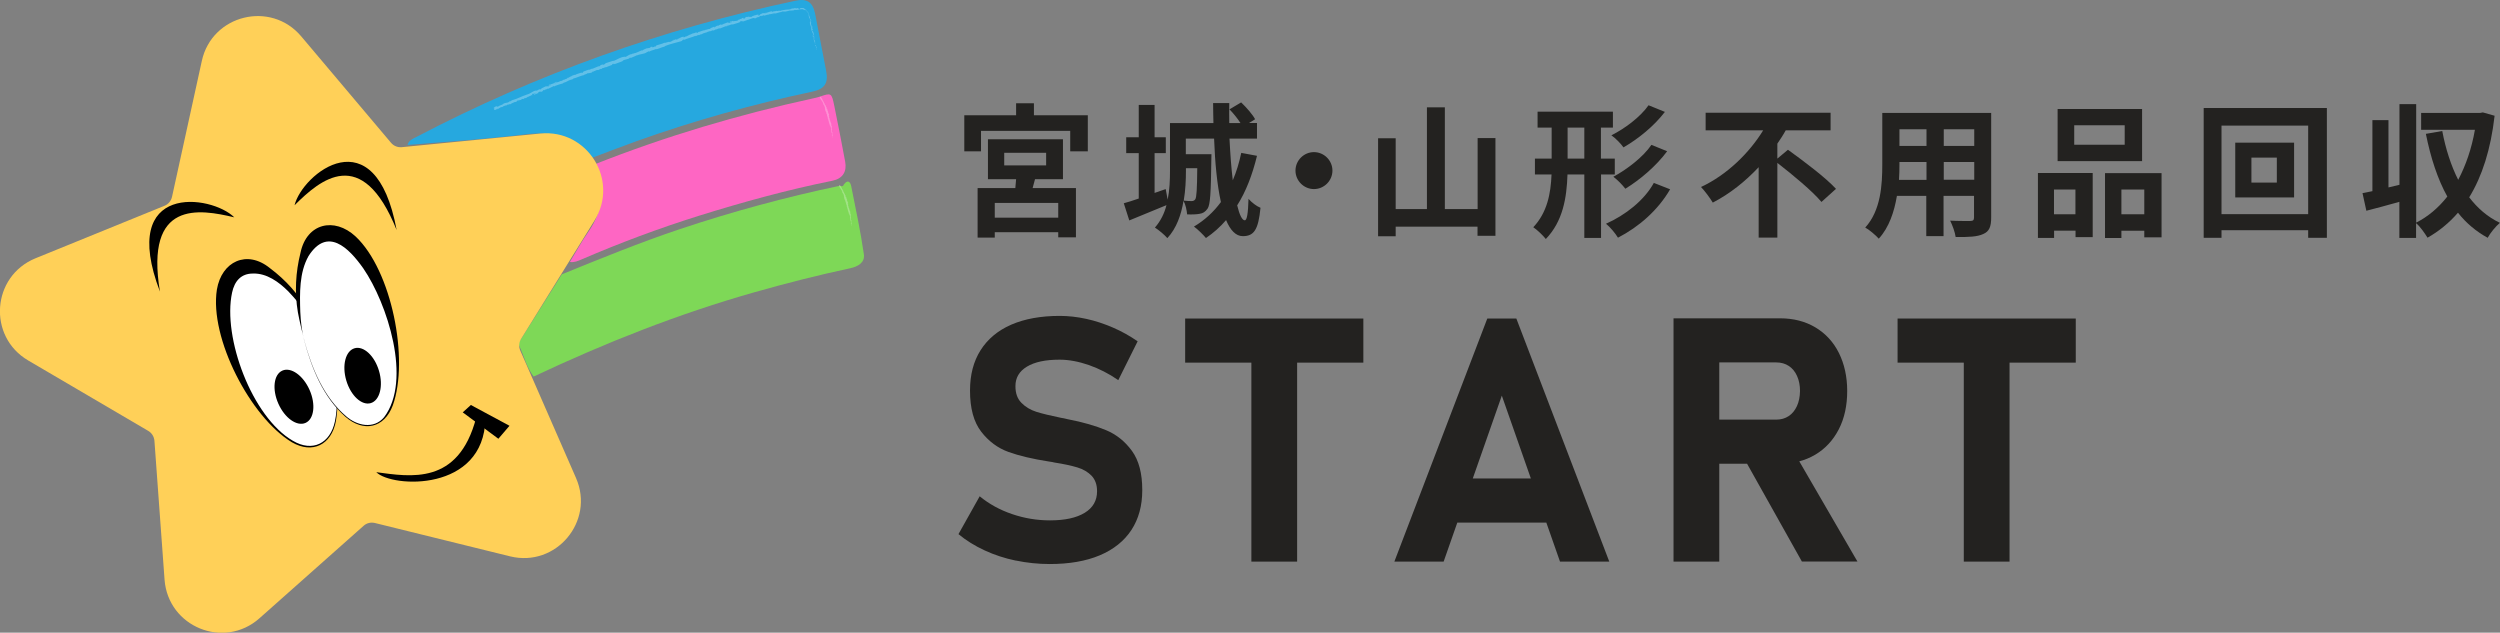 <?xml version="1.0" encoding="UTF-8"?>
<svg id="_レイヤー_2" data-name="レイヤー 2" xmlns="http://www.w3.org/2000/svg" viewBox="0 0 227.29 57.52">
  <rect x="0" y="0" width="227.29" height="57.52" fill="#808080" stroke="none"/>
  <g id="_レイヤー_2-2" data-name=" レイヤー 2">
    <g>
      <g>
        <path d="M98.9,10.48v3.28h-1.6v-1.86h-8.11v1.86h-1.52v-3.28h4.71v-1.09h1.62v1.09h4.9ZM93.88,17.1h3.94v4.48h-1.61v-.47h-5.77v.49h-1.56v-4.5h3.43c.03-.26.05-.55.07-.81h-2.56v-3.63h6.82v3.63h-2.54l-.22.81ZM96.21,18.45h-5.77v1.34h5.77v-1.34ZM91.3,15.04h3.81v-1.15h-3.81v1.15Z" style="fill: #232220; stroke-width: 0px;"/>
        <path d="M114.28,14.17c-.42,1.72-1,3.24-1.8,4.5.21.87.45,1.36.69,1.36.2,0,.3-.62.34-1.95.29.33.73.67,1.09.81-.2,2.02-.6,2.58-1.61,2.58-.64,0-1.14-.55-1.52-1.46-.54.63-1.15,1.17-1.83,1.63-.21-.26-.76-.81-1.09-1.04.97-.58,1.78-1.32,2.45-2.23-.35-1.57-.54-3.62-.62-5.77h-2.57v1.42h2.33s0,.35-.01.52c-.04,2.92-.09,4.09-.35,4.44-.21.29-.41.41-.72.46-.26.05-.68.07-1.13.05-.04-.39-.14-.9-.33-1.23-.21,1.26-.63,2.49-1.47,3.39-.21-.26-.8-.76-1.13-.96.52-.59.87-1.31,1.05-2.04-1.15.47-2.39.98-3.38,1.39l-.5-1.56c.39-.1.85-.26,1.36-.43v-4.13h-1.14v-1.44h1.14v-2.94h1.44v2.94h1.02v1.44h-1.02v3.62l1.01-.35.18.96c.18-.88.21-1.81.21-2.61v-4.35h3.95c-.01-.62-.03-1.22-.03-1.82h1.47c-.01.62-.01,1.22,0,1.82h1.02c-.26-.41-.64-.88-1-1.25l1.06-.63c.48.46,1.04,1.1,1.27,1.53l-.55.34h.72v1.42h-2.5c.07,1.38.16,2.67.3,3.79.33-.76.58-1.6.77-2.49l1.4.26ZM107.82,15.29v.26c0,.81-.04,1.76-.2,2.69.33.04.58.04.72.04s.24-.04.33-.16c.12-.2.16-.89.18-2.83h-1.04Z" style="fill: #232220; stroke-width: 0px;"/>
        <path d="M121.14,15.51c0,.92-.76,1.68-1.68,1.68s-1.68-.76-1.68-1.68.76-1.68,1.68-1.68,1.68.76,1.68,1.68Z" style="fill: #232220; stroke-width: 0px;"/>
        <path d="M135.96,12.54v8.9h-1.63v-.83h-7.44v.87h-1.6v-8.91h1.6v6.44h2.84v-9.25h1.63v9.25h2.98v-6.46h1.63Z" style="fill: #232220; stroke-width: 0px;"/>
        <path d="M145.56,15.86v5.77h-1.52v-5.77h-1.53c-.07,2.14-.42,4.26-1.97,5.87-.24-.31-.79-.84-1.14-1.07,1.26-1.34,1.59-3.04,1.66-4.8h-1.51v-1.44h1.52v-2.82h-1.28v-1.45h6.85v1.45h-1.09v2.82h1.26v1.44h-1.26ZM144.04,14.42v-2.82h-1.52v2.82h1.52ZM151.84,17.21c-1.1,1.9-2.83,3.41-4.74,4.4-.25-.41-.69-.94-1.09-1.27,1.74-.77,3.46-2.1,4.35-3.71l1.48.58ZM151.36,10.18c-1,1.3-2.41,2.44-3.76,3.22-.24-.34-.69-.81-1.1-1.1,1.21-.6,2.63-1.66,3.38-2.73l1.48.6ZM151.57,13.75c-1,1.35-2.45,2.58-3.8,3.41-.25-.33-.69-.79-1.09-1.09,1.22-.66,2.7-1.78,3.46-2.9l1.43.58Z" style="fill: #232220; stroke-width: 0px;"/>
        <path d="M162.56,13.62c1.4,1.01,3.42,2.52,4.36,3.55l-1.32,1.19c-.81-.97-2.6-2.46-4.01-3.55v6.79h-1.7v-6.4c-1.19,1.27-2.6,2.41-4.17,3.22-.25-.42-.73-1.06-1.07-1.42,2.39-1.11,4.43-3.15,5.65-5.15h-5.23v-1.6h11.36v1.6h-4.08c-.22.41-.49.81-.76,1.21v1.36l.97-.81Z" style="fill: #232220; stroke-width: 0px;"/>
        <path d="M181.03,19.78c0,.84-.18,1.26-.71,1.49-.54.26-1.34.29-2.52.28-.05-.42-.3-1.09-.5-1.49.73.04,1.6.03,1.83.03.25,0,.34-.08.34-.31v-1.97h-2.77v3.66h-1.57v-3.66h-2.67c-.24,1.43-.71,2.87-1.65,3.89-.25-.29-.88-.83-1.23-1.01,1.43-1.57,1.55-3.91,1.55-5.74v-4.68h9.9v9.52ZM175.15,16.34v-1.61h-2.46v.24c0,.42-.01.89-.04,1.38h2.5ZM172.69,11.75v1.52h2.46v-1.52h-2.46ZM179.49,11.75h-2.77v1.52h2.77v-1.52ZM179.49,16.34v-1.61h-2.77v1.61h2.77Z" style="fill: #232220; stroke-width: 0px;"/>
        <path d="M185.28,15.73h4.98v5.83h-1.56v-.59h-1.95v.66h-1.47v-5.9ZM186.74,17.23v2.25h1.95v-2.25h-1.95ZM194.75,14.65h-7.68v-4.74h7.68v4.74ZM193.17,11.39h-4.59v1.77h4.59v-1.77ZM196.52,15.73v5.85h-1.57v-.6h-2.08v.66h-1.49v-5.9h5.15ZM194.95,19.48v-2.25h-2.08v2.25h2.08Z" style="fill: #232220; stroke-width: 0px;"/>
        <path d="M211.55,9.82v11.8h-1.7v-.69h-7.88v.69h-1.62v-11.8h11.21ZM209.85,19.47v-8.05h-7.88v8.05h7.88ZM208.57,12.97v4.98h-5.35v-4.98h5.35ZM207,14.33h-2.31v2.27h2.31v-2.27Z" style="fill: #232220; stroke-width: 0px;"/>
        <path d="M226.8,10.52c-.35,3.07-1.14,5.52-2.31,7.42.75.98,1.66,1.78,2.79,2.32-.37.3-.88.93-1.11,1.36-1.07-.59-1.97-1.35-2.7-2.28-.8.92-1.72,1.68-2.77,2.27-.24-.39-.67-1.02-1.04-1.32v1.34h-1.52v-3.28c-1.05.3-2.11.58-3,.81l-.35-1.6c.28-.05.58-.12.9-.18v-6.46h1.46v6.12l1-.24v-7.33h1.52v10.77c1.07-.54,2.03-1.35,2.83-2.37-.89-1.6-1.51-3.53-1.95-5.7l1.49-.26c.31,1.63.79,3.13,1.45,4.44.69-1.31,1.22-2.83,1.52-4.55h-4.89v-1.53h5.35l.26-.05,1.06.3Z" style="fill: #232220; stroke-width: 0px;"/>
      </g>
      <g>
        <path d="M92.36,50.97c-1.01-.21-1.96-.52-2.84-.93-.89-.41-1.68-.9-2.38-1.48l1.93-3.44c.85.7,1.83,1.24,2.95,1.62,1.11.38,2.26.57,3.44.57,1.36,0,2.41-.23,3.16-.69s1.12-1.11,1.12-1.95v-.02c0-.59-.17-1.05-.5-1.4-.33-.34-.77-.6-1.31-.76-.54-.16-1.23-.31-2.07-.44-.03-.01-.06-.02-.08-.02s-.05,0-.08-.02l-.33-.05c-1.48-.23-2.71-.52-3.68-.87-.97-.35-1.8-.96-2.48-1.84-.68-.88-1.02-2.12-1.02-3.73v-.02c0-1.43.32-2.65.96-3.66.64-1.01,1.57-1.79,2.78-2.32,1.22-.53,2.69-.8,4.41-.8.79,0,1.6.09,2.42.27.83.18,1.63.45,2.42.79.79.34,1.54.76,2.25,1.25l-1.76,3.53c-.85-.59-1.74-1.04-2.67-1.37-.93-.32-1.82-.49-2.67-.49-1.28,0-2.26.21-2.96.63-.7.42-1.05,1.01-1.05,1.77v.02c0,.64.18,1.14.55,1.51.36.37.82.64,1.35.81.54.17,1.29.35,2.26.55.04.01.08.02.12.02s.08.01.12.02c.06.01.12.02.17.04.06.02.11.03.17.04,1.4.27,2.57.61,3.5,1,.94.39,1.72,1.02,2.35,1.88.63.87.94,2.05.94,3.55v.03c0,1.41-.33,2.61-.99,3.62-.66,1-1.62,1.77-2.88,2.3-1.26.53-2.78.79-4.55.79-1.05,0-2.08-.11-3.09-.32Z" style="fill: #232220; stroke-width: 0px;"/>
        <path d="M107.75,28.96h16.2v4.01h-16.2v-4.01ZM113.77,30.77h4.16v20.29h-4.16v-20.29Z" style="fill: #232220; stroke-width: 0px;"/>
        <path d="M135.21,28.96h2.65l8.45,22.1h-4.48l-5.29-15.09-5.29,15.09h-4.48l8.45-22.1ZM130.82,43.5h11.63v4.01h-11.63v-4.01Z" style="fill: #232220; stroke-width: 0px;"/>
        <path d="M152.15,28.94h4.16v22.12h-4.16v-22.12ZM153.81,38.15h7.69c.43,0,.8-.11,1.12-.32.32-.21.57-.52.75-.91s.27-.85.28-1.37c0-.52-.09-.97-.27-1.37-.18-.4-.43-.7-.75-.91-.32-.21-.7-.32-1.14-.32h-7.69v-4.01h8.03c1.22,0,2.28.27,3.21.82.92.55,1.64,1.32,2.14,2.32s.76,2.16.76,3.47-.25,2.48-.76,3.47-1.22,1.77-2.15,2.32c-.93.55-1.99.82-3.2.82h-8.03v-4.01ZM158.46,41.48l4.45-.7,5.96,10.27h-5.05l-5.37-9.58Z" style="fill: #232220; stroke-width: 0px;"/>
        <path d="M172.52,28.96h16.2v4.01h-16.2v-4.01ZM178.54,30.77h4.16v20.29h-4.16v-20.29Z" style="fill: #232220; stroke-width: 0px;"/>
      </g>
      <g id="_レイヤー_1-2" data-name=" レイヤー 1-2">
        <path d="M53.69,14.39c-1.54-1.83-3.44-2.49-5.86-2.18-3.58.45-7.19.66-10.78.97.11-.42.47-.56.81-.73C48.76,6.74,60.25,2.63,72.3.07c1.07-.23,1.59.11,1.81,1.19.34,1.72.67,3.45,1,5.18.22,1.12-.13,1.65-1.25,1.89-5.44,1.15-10.79,2.64-16.03,4.52-1.39.5-2.76,1.03-4.14,1.55Z" style="fill: #26a8df; stroke-width: 0px;"/>
        <path d="M48.52,34.24c-.64-.84-.88-1.86-1.31-2.8-.14-.31.1-.53.25-.76,1.2-1.91,2.41-3.83,3.62-5.74,3.55-1.44,7.09-2.89,10.73-4.11,4.77-1.59,9.62-2.91,14.54-3.94.14.04.28.1.36-.1.33-.47.59-.31.68.14.41,2.06.85,4.11,1.15,6.19.11.75-.54,1.12-1.25,1.27-2.91.62-5.8,1.36-8.66,2.17-6.93,1.96-13.59,4.6-20.1,7.67h0Z" style="fill: #7ed857; stroke-width: 0px;"/>
        <path d="M51.81,23.82c.56-.91,1.06-1.85,1.67-2.72,1.37-1.96,1.51-4,.56-6.15,6.46-2.56,13.11-4.53,19.9-6.01.18-.04.37-.08.55-.14,1.09-.37,1.11-.38,1.36.82.35,1.69.67,3.38.99,5.08.17.91-.23,1.54-1.15,1.73-4.13.83-8.18,1.95-12.19,3.2-3.6,1.13-7.13,2.45-10.59,3.94-.35.15-.69.31-1.08.25h0Z" style="fill: #fe66c3; stroke-width: 0px;"/>
        <path d="M27.39,3.31l8.16,9.67c.24.29.62.44.99.4l12.59-1.24c4.28-.42,7.19,4.25,4.92,7.91l-6.67,10.75c-.2.32-.23.72-.08,1.07l5.07,11.59c1.72,3.94-1.82,8.15-6,7.12l-12.28-3.03c-.37-.09-.76,0-1.04.26l-9.46,8.4c-3.22,2.86-8.31.79-8.63-3.51l-.92-12.62c-.03-.38-.24-.72-.57-.91l-10.91-6.4c-3.71-2.18-3.32-7.66.67-9.29l11.72-4.77c.35-.14.61-.45.69-.82l2.71-12.36C19.27,1.34,24.62.02,27.39,3.31Z" style="fill: #ffd058; stroke-width: 0px;"/>
        <path d="M29.2,30.71c2,4.42,1.93,8.78-.17,9.72s-5.19-1.89-7.19-6.32-2.15-8.76-.05-9.7,5.41,1.87,7.41,6.3h0Z" style="fill: #fff; stroke-width: 0px;"/>
        <path d="M29.2,30.71c1.04,2.36,1.81,5.03,1.33,7.62-.41,2.09-2.1,2.97-3.99,1.88-3.75-2.25-7.52-9.48-6.82-13.89.43-2.55,2.72-3.64,4.81-1.95,1.46,1.09,2.65,2.42,3.53,3.99.42.77.78,1.56,1.15,2.36h0ZM29.2,30.71c-.73-1.57-1.81-2.97-2.99-4.22-.86-.86-1.97-1.66-3.2-1.62-1.1-.01-1.69.7-1.91,1.73-.88,4.08,1.81,11.32,5.52,13.47,1.8,1.07,3.41.24,3.83-1.76.53-2.57-.23-5.24-1.25-7.6h0Z" style="stroke-width: 0px;"/>
        <path d="M27.67,30.98c1.22,4.8,4.01,8.24,6.24,7.67,2.23-.57,2.86-4.79,1.64-9.59s-3.83-8.36-6.06-7.8-3.04,4.91-1.82,9.72Z" style="fill: #fff; stroke-width: 0px;"/>
        <path d="M27.67,30.98c.69,2.52,1.76,5.12,3.78,6.85.98.87,2.53,1.23,3.47.1,2.56-3.37.28-10.37-1.89-13.53-1.34-1.9-3.27-3.8-4.98-1.12-.85,1.51-.8,3.37-.75,5.07.04.88.14,1.76.36,2.62h0ZM27.67,30.98c-.21-.86-.43-1.72-.59-2.6-.3-1.8-.21-3.6.24-5.4.56-2.68,3.07-3.28,5.01-1.48,3.29,3.09,4.88,11.19,3.38,15.36-.78,2.08-2.67,2.47-4.32,1.02-2-1.78-3.06-4.38-3.73-6.92h0Z" style="stroke-width: 0px;"/>
        <ellipse cx="26.72" cy="36.07" rx="1.55" ry="2.6" transform="translate(-12.33 13.94) rotate(-23.93)" style="stroke-width: 0px;"/>
        <ellipse cx="32.97" cy="34.16" rx="1.55" ry="2.6" transform="translate(-8.34 10.76) rotate(-16.49)" style="stroke-width: 0px;"/>
        <g style="opacity: .28;">
          <path d="M74.21,4.5s.04,0,.02-.05l-.05-.02.03.07Z" style="fill: #fff; stroke-width: 0px;"/>
          <path d="M74.2,4.17c-.04-.05-.09-.11-.11-.06.05.05.04.06.1.11.02.05.01.09,0,.08.02.01.01.08.04.09.02-.07,0-.15-.05-.22,0-.02.02,0,.03,0h0Z" style="fill: #fff; stroke-width: 0px;"/>
          <path d="M69,1.38s.03-.01.03-.02c-.02,0-.04.01-.03.02Z" style="fill: #fff; stroke-width: 0px;"/>
          <path d="M68.5,1.46s.02,0,.03,0c-.01,0-.02,0-.03,0Z" style="fill: #fff; stroke-width: 0px;"/>
          <path d="M73.94,3.55s.01.03.02.04v-.04h-.02Z" style="fill: #fff; stroke-width: 0px;"/>
          <path d="M73.25.82l.02.02h.03s-.03-.01-.05-.02h0Z" style="fill: #fff; stroke-width: 0px;"/>
          <path d="M73.74,1.74s-.04-.02-.06-.03c.02.01.03.03.04.04,0,0,.02,0,.02-.02h0Z" style="fill: #fff; stroke-width: 0px;"/>
          <path d="M74.03,3.3v.03s0-.02,0-.03Z" style="fill: #fff; stroke-width: 0px;"/>
          <path d="M72.49.74s0-.01-.01-.01c0,0,0,0,.01.01Z" style="fill: #fff; stroke-width: 0px;"/>
          <path d="M46.04,9.62h0s0,0,0,0Z" style="fill: #fff; stroke-width: 0px;"/>
          <path d="M44.9,9.89h.02s0-.02,0-.03v.03Z" style="fill: #fff; stroke-width: 0px;"/>
          <path d="M67.59,1.64h0s.01,0,0,0Z" style="fill: #fff; stroke-width: 0px;"/>
          <path d="M59.5,4.2c.1,0-.13.09.01.08-.02,0,.11-.1-.01-.08Z" style="fill: #fff; stroke-width: 0px;"/>
          <path d="M73.94,3.52v-.04s0,.03,0,.04Z" style="fill: #fff; stroke-width: 0px;"/>
          <path d="M65.54,2.24s.02,0,.03,0c0,0,0,0-.03,0Z" style="fill: #fff; stroke-width: 0px;"/>
          <path d="M67.08,1.85h-.04s.03,0,.04,0Z" style="fill: #fff; stroke-width: 0px;"/>
          <path d="M64.77,2.52s-.03,0-.06.01h.01s.02-.01.05-.02h0Z" style="fill: #fff; stroke-width: 0px;"/>
          <path d="M63.95,2.78h.02s.02,0,.03,0h-.04s0,0,0,0Z" style="fill: #fff; stroke-width: 0px;"/>
          <path d="M48.45,8.64s-.04,0-.05-.02c.02.02-.09.07.05.02Z" style="fill: #fff; stroke-width: 0px;"/>
          <path d="M73.96,3.55s-.02,0-.02-.02v.03s.02,0,.02,0h0Z" style="fill: #fff; stroke-width: 0px;"/>
          <path d="M64.82,2.8l-.13.04s.09-.02.13-.04Z" style="fill: #fff; stroke-width: 0px;"/>
          <path d="M54.18,6.43l-.03.02s.02,0,.03-.02Z" style="fill: #fff; stroke-width: 0px;"/>
          <path d="M64.3,2.96s-.05,0-.08,0c0,0-.01,0-.01.01h.09s0-.01,0-.01Z" style="fill: #fff; stroke-width: 0px;"/>
          <path d="M47.6,9.03c.12-.05.04-.07.06-.1.14-.07.08,0,.14,0,.09-.05.14-.11.21-.14,0,0,.02,0,.01.02.08-.07.28-.11.37-.2.01,0,.02,0,.02,0-.03-.02-.04-.04-.04-.05.05-.02.09-.07.12-.05-.03.01-.03.03-.04.04l.05-.04c.07.02-.07.05-.06.08.11-.06.22-.14.31-.16.03.03-.19.09-.07.08l-.14.04c.12.02-.08.03.04.06.18-.06.18-.1.36-.15.03-.04-.03-.03,0-.07.23-.14.23.03.39-.1.04-.05.04-.1.17-.13l-.03.06c.17-.06.07-.1.26-.14-.03.03-.13.07-.1.06.13,0,.07-.06.16-.09l.03.03c.17-.08.36-.18.56-.27,0,.02-.04.04.02.04.24-.12.53-.2.78-.27l.08-.07s.05,0,.03.02c.1-.02,0-.02.04-.06.05-.02.08,0,.05.02.15-.09.45-.24.63-.27l-.03.02c.14-.04.13-.13.27-.14l-.02.02c.3-.1.61-.25.86-.29.02-.07.3-.09.29-.16.18-.03.14,0,.38-.06.07-.02.08-.08.15-.12l.02.04.09-.08.07.02.07-.04s-.07,0-.07,0c.11-.06.29-.08.3-.06l.26-.13s-.05.04-.08.06c.13-.09.04.03.16-.06-.02,0,0-.03,0-.03.07,0,.22-.06.33-.11v.03c.19-.07.41-.17.64-.25-.09.02-.08-.03-.02-.06l.04.03s-.08.01,0-.05c.09-.03.07.02.03.05l.1-.05s-.01.03-.01.04c.03-.04.19-.03.24-.09h.01c.23-.07.32-.12.51-.19,0-.04.07-.05.11-.1.14-.04.3-.07.46-.13.11-.06.02-.04.07-.08.02.03.18-.04.11.02.19-.08.25-.1.49-.21-.03,0-.06,0-.05-.01.04-.02.11-.02.11,0h-.01c.26-.14.68-.13.88-.28h-.01s.22-.11.22-.11c.11-.03-.06.05.03.04.23-.14.4-.13.59-.23.19.04.56-.2.8-.22l-.02-.02s.07-.01.11-.02c-.01-.02-.07,0-.04-.02.46-.19.98-.3,1.47-.44.18-.05.06-.14.3-.17l-.05.06c.34-.17.73-.23,1.07-.39-.02.02-.02.03-.05.04.08,0,.28-.09.27-.11.06-.02.02.02.06.02.08,0,.17-.1.22-.08,0,0-.02.02-.03.02.04-.03.23-.07.17-.09.14-.03.25-.09.36-.11.06-.06.23-.05.24-.11,0,.06.24-.03.32-.08-.02.03.08,0,.05.03.1-.03.18-.07.15-.09.19.01.34-.16.46-.1.28-.12.53-.21.78-.3,0,.06-.28.09-.25.14.24-.09.36-.18.61-.23.07-.01-.03.03-.05.05.24-.09.47-.13.68-.22,0,0-.02.02-.04.03.04-.01.1-.02.09-.04l-.04.02c-.08-.02.15-.12.15-.14-.05.09.22-.04.13.08.03-.01.06-.03.05-.05.04,0,.06,0,.02.03.15-.06.09-.07.23-.1,0,.01-.03.03-.04.04.06-.04.13-.09.25-.11,0,.01.01.02-.03.02.2-.06.33-.15.56-.18-.05.07.08,0,.1.04l.12-.04h-.05c.1-.04.19-.09.28-.1l-.07.04.19-.05h-.12c.1-.04-.03-.05.12-.07-.03.01.11-.02.17-.01h0s.1-.05.18-.06c.02.01,0,.06.01.06.04-.05.24-.07.3-.12-.02.02-.02.04,0,.04l.04-.04c.05,0,.06,0,.06.02.15-.03-.06-.05.12-.06-.01,0,0,0-.03.02.18-.02.34-.09.5-.11.06.04-.14.04-.08.07.23-.06.47-.15.7-.18h-.04c.02-.07.17,0,.28-.05-.03.01-.03.04-.03.04.16-.02.31-.07.55-.12l-.03.02c.09,0,.24-.02.34-.03.03-.02.08-.03.05-.05.16.03.3.01.44-.02.07-.01.14-.03.21-.03.04,0,.07,0,.1,0,.03,0,.06.01.08.03-.03,0-.06,0-.04,0,.06,0,.12.03.18.06,0-.03-.01-.03-.04-.07.03,0,.09.02.14.06-.09-.05-.03.04-.01.08,0-.01.02,0,.02-.02.04.12.06-.03.13.13h-.02s.09.09.11.15c-.02.04-.04-.05-.07-.04.05.08.14.14.13.23-.02-.04-.04-.09-.06-.12,0,.1,0,.1.02.17h0s.02.15.02.15v-.04c.11.1.07.23.16.38-.09-.14-.04-.02-.08-.02,0,.04,0,.11-.02.09.05.07,0,.13.07.22-.01,0,.02.08-.02.07.03.09.02-.03.03-.02.07.14.03.36.13.56.07.18.11.2.17.37,0,.06-.06-.04-.06-.04,0,.1.02.16.06.25-.02-.02-.02,0-.03.04.02.07.06.04.06.13-.02-.01-.04-.03-.07-.06.03.08.07.15.11.24-.02.03-.05-.04-.07-.07.03.09.08.24.12.26v-.06s-.03.03-.04,0c-.05-.08-.02-.12,0-.13l.02.06c.05-.08-.07-.24-.1-.36l.06.04-.07-.11s.03-.06.05,0c0-.09-.04-.07-.03-.15,0-.01,0,0,.01,0l-.04-.08s.03-.02.04.03c0-.16-.1-.24-.07-.3h0c-.07-.19-.04,0-.12-.15l.07-.13h-.04s-.01-.08,0-.07c-.04-.08-.01.02-.05-.03.01-.11-.08-.29-.03-.33-.04-.03,0,.11-.05,0,.06-.05-.04-.13-.03-.23.04.02.04.12.05.02-.07-.05-.03-.19-.06-.27-.05,0-.05-.17-.11-.31.03,0-.07-.27-.14-.39h0c-.05,0-.13-.11-.22-.17.02-.02.04-.02.09.02-.02-.03-.05-.05-.08-.07-.03,0-.06-.02-.12-.04l.04-.02c-.06-.04-.14-.05-.22-.05-.07,0-.14.02-.22.01,0,.03.13.08-.04.11,0-.02-.02-.05.03-.06-.02,0-.05.02-.08.01l.07-.03c-.07,0-.04.03-.09.03,0-.03-.04-.02-.04-.04.02,0,.05,0,.07,0-.07,0-.14-.01-.17-.03,0,.01,0,.03-.05.04-.12.01-.05-.03-.12-.04-.03.02-.11.01-.11.05-.04,0-.04-.01-.06-.02-.06.03-.3.04-.22.07h.02s0,0-.01,0h0c-.2.06-.43.03-.63.08h0c-.12.02-.27.04-.35.08-.04,0-.09,0-.08-.03-.09.03-.1.04-.24.05.09-.04-.04-.01.09-.03-.12.01-.15,0-.28.06.04-.04-.1-.02-.15,0h.09c-.06.02-.12.03-.18.04l.02-.05c-.26,0-.43.17-.63.13-.06.04.14-.01.09.04-.11.02-.24-.01-.28,0-.16.01-.13.09-.3.11.03.01.05.05-.06.09-.11.02-.15-.03-.08-.06.03,0,.04,0,.04,0,.04-.01.08-.03.03-.04v.02c-.07,0-.22.04-.19,0-.08.04-.03.03.04.03-.15.01-.22.06-.38.08.03,0,.05.01.03.02-.22.04-.09.05-.23.1-.09,0,.02-.06-.13,0-.09,0-.03-.03,0-.06-.13.06-.25.05-.33.06l.07-.03s-.08.03-.11.04l.05.02s-.08.02-.08,0c-.04.03.05.04-.03.09-.06,0-.16.06-.19.03.18-.03-.03-.03.12-.08-.03.01-.06.02-.1.03,0,0,0-.01.02-.02-.17.01-.07.06-.24.11.02-.03-.05-.03-.08-.02.07-.02.04.03-.02.06-.12.01-.12.05-.17.06h.07s-.07.03-.15.06c-.01-.02.07-.03.04-.03-.08.06-.2.01-.32.07-.06,0-.02-.04-.07-.04-.13.07-.15.01-.29.08.05.02.05,0-.04.07l.22-.09-.14.08c.07-.02.14-.06.18-.07-.06.04-.06.04-.02.05-.11-.02-.18.08-.3.08l-.02-.07c-.17.02-.28.12-.5.16h.07s-.13.04-.2.07c0-.03-.05-.02-.08-.03,0,.02-.16.05-.16.1h-.1c-.18.04-.18.12-.34.17.04-.04-.04-.04.07-.09-.06.02-.11.03-.1.04-.04,0-.14.08-.2.07-.02.02-.02.05-.08.06,0,0,0-.01,0-.01,0,.01-.09.05-.03.06-.19-.02-.47.15-.64.14-.12.05-.26.1-.37.13,0-.01,0-.01.02-.02-.16.03-.07.1-.25.13-.1-.01.08-.05.03-.05-.05-.07-.2.08-.33.07h.03c-.1-.01-.2.09-.35.13,0,0,0-.01,0-.01-.09.07-.27.14-.4.2.03-.05.06-.04.02-.06-.06.03.04.04-.09.09-.05,0-.14.01-.16-.02l.12-.04c-.07-.02-.15.05-.21.06v-.02c-.17.07-.16.11-.35.17h.03c-.09.09-.1.01-.19.08l-.05-.04c-.07.04-.23.13-.35.18.06-.06.2-.12.28-.17-.07.02-.23.08-.26.12.03-.02.06-.04.09-.04-.07.07-.17.12-.31.17,0-.1-.36.1-.48.06-.23.12-.48.15-.76.25.12.04-.08.03-.04.1-.06.03-.09.04-.1.03l-.21.03c-.05,0,.06-.04.05-.05-.14.04-.07-.01-.17,0,.03.02-.04.06-.12.07h.13c-.19.1-.19,0-.38.1l.06-.05c-.1.05-.38.13-.46.23-.02,0-.05-.01,0-.04-.25.08-.52.25-.73.29v-.03s-.06.06-.12.06c0,0,.01-.03-.01-.02-.02.02-.11.08-.17.09l.05-.04c-.25.06-.35.18-.55.27-.02-.05-.21,0-.31.02h0c-.28.09-.46.21-.71.32-.18,0-.55.17-.82.24.04,0,0,.04-.04.07-.06.01-.15.1-.16.05h.02c-.06-.04-.18.02-.28.06v.07c-.28,0-.64.28-.81.25-.06.04-.13.07-.18.1v-.04c-.18.06-.27.08-.47.17l.03-.04c-.12.04-.11.15-.22.19l-.05-.04c-.2.08-.43.11-.61.23,0,0,0-.03.03-.04-.1.04-.39.11-.33.16-.02-.04-.21.08-.32.14v-.04c-.07.08-.07.09-.2.15-.03,0-.04-.02,0-.02-.11.02-.07.06-.2.09l.04-.04c-.11.04-.09.05-.14.09-.06.04-.2.07-.23.05,0,.02-.06.07-.12.09-.01,0,0-.02.02-.03-.18.05-.25.14-.38.15,0-.01-.02-.01-.03-.01.14-.05.25-.1.24-.09-.01-.03-.13,0-.05-.07-.08.06-.22.17-.33.2,0,0-.01,0-.02,0h.01s-.05.01-.07.03c-.04,0-.06.01-.1.03-.02-.02-.14.04-.19.06.02.03-.06.06.02.06-.01,0,.01,0,.05-.03,0,0,.02,0,.02-.01h0s.08-.03.14-.05c-.04.04-.08.07-.15.07-.02.03-.04.07-.06.08-.1-.02-.25.02-.29,0-.16.09-.4.17-.48.28-.05.03-.06,0-.09,0,.03-.02.06-.03.07-.05-.09.06-.29.12-.29.17-.13.03.05-.07-.11,0l.02-.02c-.36.06-.5.32-.9.38.03,0,.04,0,.05,0-.44.13-.85.38-1.29.49-.12.04-.12.07-.19.12l-.04-.03-.11.09c-.16.1-.34.04-.54.18h.04c-.08.04-.24.13-.24.1,0,0-.02.04-.05.04v-.02s-.19.11-.19.11c-.16.05,0-.08-.23,0-.08.04-.21.15-.17.15.03-.01.09-.02.1,0l-.07.04c.01.06-.03.14.17.1l.11-.09h.05s-.11.06-.11.06c.07,0,.1-.04.14-.07.02.01.04.01.07,0l.1-.1s-.04.07.05.04c.05-.05-.08-.03.02-.08.07,0,.06.03.12-.02.02.01,0,.03-.02.04.06-.04.17-.08.19-.12.08,0,.21-.1.23-.04.02-.02.1-.09.15-.11-.08.11.22-.09.22,0,.06-.09.28-.14.41-.23,0,0-.02.02-.03.03.08-.03.11-.02.17-.03,0-.05.11-.11.17-.16.12,0-.04.08.01.11-.02-.04.15-.1.11-.12.09,0,.07-.01.12.01-.01-.06.07-.04.11-.1.12-.02.05.04.16-.02.06,0-.03.06-.03.06h-.02ZM50.37,7.83h0s-.05.02-.06.03c.01,0,.03-.01.06-.03ZM50.61,7.73s-.07.03-.1.04c-.01,0,0-.02.02-.03-.01.01.05,0,.09,0h0ZM50.02,7.7s.05-.02.06-.01c-.02,0-.04.02-.06.03h0s0-.01,0-.02Z" style="fill: #fff; stroke-width: 0px;"/>
          <path d="M49.97,7.77s0,0-.02,0h.03v-.02s-.01,0-.01,0Z" style="fill: #fff; stroke-width: 0px;"/>
          <path d="M71.95.85h0s.01,0,.01,0c0,0,0,0,0,0Z" style="fill: #fff; stroke-width: 0px;"/>
          <polygon points="53.92 6.55 53.91 6.54 53.9 6.55 53.92 6.55" style="fill: #fff; stroke-width: 0px;"/>
          <path d="M73.25,1.03s0,.01,0,.02c0,0,0-.01,0-.02Z" style="fill: #fff; stroke-width: 0px;"/>
          <path d="M73.51,1.53v.08s0-.07,0-.08Z" style="fill: #fff; stroke-width: 0px;"/>
          <path d="M73.6,1.99s.01,0,.02,0h-.02Z" style="fill: #fff; stroke-width: 0px;"/>
          <path d="M67.18,2.07h-.02s-.01.01.02,0Z" style="fill: #fff; stroke-width: 0px;"/>
          <path d="M69.29,1.45s-.04.02-.07.03c.04,0,.07-.01.07-.03Z" style="fill: #fff; stroke-width: 0px;"/>
          <polygon points="64.83 2.8 64.83 2.8 64.82 2.8 64.83 2.8" style="fill: #fff; stroke-width: 0px;"/>
          <path d="M69.12,1.51s.07-.01.1-.02c-.03,0-.07.01-.1.02Z" style="fill: #fff; stroke-width: 0px;"/>
          <path d="M74.04,3.96v.02h.01v-.02s-.01,0-.01,0Z" style="fill: #fff; stroke-width: 0px;"/>
          <path d="M74.05,3.98v.02s0-.02,0-.02Z" style="fill: #fff; stroke-width: 0px;"/>
          <path d="M74.08,4.05l-.02-.05s.01.04.02.05Z" style="fill: #fff; stroke-width: 0px;"/>
          <path d="M73.91,3.35h-.02s0,0,.02,0Z" style="fill: #fff; stroke-width: 0px;"/>
          <path d="M73.86,3.17s0,.12.02.17h.01s0-.14-.03-.17Z" style="fill: #fff; stroke-width: 0px;"/>
          <path d="M73.84,2.37l.03.15s.02-.07.04,0c0-.2-.02.05-.06-.15h0Z" style="fill: #fff; stroke-width: 0px;"/>
          <path d="M73.75,1.89c.03.08.02,0,.03,0-.02-.05-.03-.06-.03,0Z" style="fill: #fff; stroke-width: 0px;"/>
          <path d="M70.85.99v-.03c-.06.02,0,.01,0,.03Z" style="fill: #fff; stroke-width: 0px;"/>
          <polygon points="70.23 1.28 70.29 1.29 70.32 1.25 70.23 1.28" style="fill: #fff; stroke-width: 0px;"/>
          <polygon points="69.79 1.13 69.82 1.12 69.71 1.16 69.79 1.13" style="fill: #fff; stroke-width: 0px;"/>
          <path d="M64.09,2.7l.03.03s.04-.07-.03-.03Z" style="fill: #fff; stroke-width: 0px;"/>
          <path d="M61.67,3.52s-.11,0-.14.03c.06-.02.11-.02.14-.03Z" style="fill: #fff; stroke-width: 0px;"/>
          <polygon points="54.44 6.01 54.48 5.98 54.39 6.03 54.44 6.01" style="fill: #fff; stroke-width: 0px;"/>
        </g>
        <g style="opacity: .28;">
          <path d="M75.66,12.52s.02,0,.02,0h-.02,0s0,0,0,0Z" style="fill: #fff; stroke-width: 0px;"/>
          <path d="M75.7,12.47s-.03-.01-.05,0c.02,0,.01,0,.04.01,0,0,0,.01-.01.01,0,0,0,.01.01.01.02-.01.01-.02,0-.03,0,0,.01,0,.01,0Z" style="fill: #fff; stroke-width: 0px;"/>
          <path d="M75.58,11.58s0,0,0,0c0,0,0,0,0,0Z" style="fill: #fff; stroke-width: 0px;"/>
          <path d="M75.63,11.92h0s0,0,0,0Z" style="fill: #fff; stroke-width: 0px;"/>
          <path d="M75.63,12.4s0,0,0,0h0s0,0,0,0Z" style="fill: #fff; stroke-width: 0px;"/>
          <path d="M75.68,12.07h0s0,0,0,0h-.01,0Z" style="fill: #fff; stroke-width: 0px;"/>
          <path d="M75.7,12.18h-.03s.01,0,.01,0c0,0,0,0,.01,0h0Z" style="fill: #fff; stroke-width: 0px;"/>
          <polygon points="74.6 8.78 74.6 8.78 74.61 8.78 74.6 8.78" style="fill: #fff; stroke-width: 0px;"/>
          <path d="M75.34,10.45s-.03-.01-.04.01c0,0,.03,0,.04-.01Z" style="fill: #fff; stroke-width: 0px;"/>
          <path d="M75.53,11.17s0,0,0,0c0,0,0,0,0,0Z" style="fill: #fff; stroke-width: 0px;"/>
          <path d="M75.48,11.08s0,0,0,0h0s0,0,0,0Z" style="fill: #fff; stroke-width: 0px;"/>
          <polygon points="75.46 10.98 75.46 10.99 75.46 10.99 75.46 10.98" style="fill: #fff; stroke-width: 0px;"/>
          <path d="M74.73,9.2s0,0,.01-.01c-.01,0-.02,0-.01.01Z" style="fill: #fff; stroke-width: 0px;"/>
          <path d="M75.64,12.4h0s0,0,0,0h0Z" style="fill: #fff; stroke-width: 0px;"/>
          <path d="M75.33,11.05s0,0,.01-.01h-.01s0,.01,0,.01Z" style="fill: #fff; stroke-width: 0px;"/>
          <path d="M74.66,9.12s.02,0,.04,0c.02.01-.01.02-.02.03.01,0,.03,0,.04.01,0,0,0,0-.01,0,.02,0,.02.03.04.03,0,0,0,0,0,0,.01,0,.02-.01.03-.02,0,0,.02,0,0,.01,0,0,0,0-.01,0h.01s-.01,0-.03,0c.01.01.04.02.04.03-.02.01-.02-.02-.03,0v-.02s0-.01-.03.02c0,.02.02.02.02.04.01,0,.02,0,.03-.01.03.02-.04.04,0,.05.02,0,.04-.01.04.01h-.03s.04,0,.03.03c-.01,0-.01-.01-.02,0-.01.02.02,0,.02.01h-.02s.04.05.05.07c0,0-.02,0-.02,0,.02.02.02.06.02.09h.02s0,.01-.01.01c0,.01.01,0,.02,0,0,0,0,.01-.01.01.02.01.05.04.04.07h0s.04,0,.03.02h0s.04.07.02.1c.03,0,0,.04.04.03-.01.03-.02.02-.02.05,0,0,.03,0,.03.01h-.02s.02.01.02.01l-.02.02h0s0,0,.01,0c.01.01,0,.04-.01.04l.03.03s-.01,0-.02,0c.03.01-.02.01,0,.02,0,0,.01,0,.02,0,0,.01,0,.03,0,.04h-.01s.02.05.03.08c0-.01.03-.02.03-.01h-.02s0,0,.02,0c0,.01-.02.02-.03.01h.01s-.01.01-.02.01c.01,0-.01.03.01.03h0s.02.04.03.06c.02,0,.02,0,.03,0,0,.02,0,.04,0,.06.01.01.02,0,.03,0-.02,0,0,.03-.02.02.01.02.01.03.03.05,0,0,0-.01.01-.01,0,0,0,.02-.01.02h0s-.02.09.02.1h0l.03.02s-.02,0-.02,0c.04.02.01.05.03.07-.04.03.02.07,0,.1h.01s0,0,0,.01c0,0,0-.01.02,0,.03.05.02.12.02.18,0,.02.06,0,.04.03h-.02s.02.08.05.12c0,0-.01,0-.01,0-.01.01,0,.03.02.03,0,0-.01,0-.02.01,0,.01.03.02.01.03,0,0,0,0,0,0,0,0,0,.03.02.02,0,.02.02.03,0,.04.02,0,0,.03.03.03-.03,0-.02.03,0,.04-.01,0,0,.01-.02.01,0,.01.01.02.03.02-.03.03.04.04,0,.06.02.03.04.06.05.09-.03,0-.01-.03-.04-.03.02.03.05.04.05.07,0,0-.01,0-.02,0,.02.03.01.06.03.08,0,0,0,0,0,0,0,0,0,.01.01.01h0s.04,0,.05,0c-.04,0,0,.03-.05.02,0,0,.01,0,.02,0,0,0,0,0-.02,0,.01.02.02,0,.03.02h-.02s.03.01.03.03c0,0,0,0-.01,0,0,.02.04.03.04.06-.03,0,0,.01-.03.02h.01s.01,0,.01,0c0,0,.02.02.02.03h-.01s0,.02,0,.02v-.02s.03,0,.03.01c0,0,0,.01-.01.02h0s.02.01.01.02c0,0-.03,0-.03,0,.02,0,.01.03.03.03h-.02.02s0,.01-.02.01c0,.02.03-.01.02.01,0,0,0,0,0,0,0,.02.02.04.01.06-.02.01-.01-.02-.03,0,.01.03.04.05.04.08h0s-.01.02,0,.03c0,0-.02,0-.02,0,0,.02.02.04.03.06h-.01v.04s.01,0,.02,0c-.04.04.04.06,0,.1,0,0-.01,0,0,0v.03s.02,0,.03-.01c.01,0,.02,0,.02.02-.01-.01-.02,0-.03.01h.01s.03,0,.02.02h0s.02.01.02.02c-.02,0-.01,0-.02,0,0,.01.04.02.02.03,0,0,0-.01-.01-.02-.02.02-.01.02-.02.02h0v.02s0,0,0,0c.05,0,.01.03.04.04-.03-.01-.02,0-.04,0,0,0-.01.01-.02.01.02,0-.01.02.02.03,0,0,0,.01-.02.01,0,.01.01,0,.02,0,.02.01-.02.05.02.07.02.02.04.02.05.04,0,0-.02,0-.02,0,0,.01,0,.02,0,.03,0,0-.01,0-.02,0,0,0,.02,0,.02.02,0,0-.02,0-.03,0,0,0,.02.02.03.03-.01,0-.02,0-.03,0,0,.01.02.03.03.03h0s-.02,0-.02,0c-.02,0,0-.02.01-.02h0s-.01-.02-.01-.04h.03-.02s.02-.02.03-.01c.01-.01-.01,0,0-.02h0-.01s.02-.01.02,0c.01-.02-.03-.03,0-.04h0s-.02,0-.05-.01l.05-.02h-.02s0,0,0,0c-.02,0,0,0-.02,0,.02-.02-.01-.03.02-.04-.02,0-.01.01-.02,0,.03-.01,0-.02,0-.03.02,0,.01.01.02,0-.03,0,0-.02,0-.03-.02,0-.01-.02-.02-.03,0,0,0-.03.01-.05h0s-.02-.02-.03-.03c.01,0,.02,0,.03,0h0s-.02-.02-.02-.02h.02s-.03-.03-.02-.05c-.02,0-.04.02-.06,0,0,0,.02,0,.03,0,0,0,0,0,0,0h.02s-.01,0-.01,0c.01,0,0,0,.02,0,0,0,0,0,0,0,0,0,0-.02.02-.02,0,0-.02,0-.02,0,0-.01.01,0,.02-.02-.01,0,0-.01-.02-.01,0,0,0,0,.01-.01-.01,0,0-.03-.03-.02h0s0-.05-.01-.07h0s-.01-.03-.03-.04c0,0,.01-.01.02-.01,0-.01-.01-.01,0-.03.01,0,0,0,.01.01,0-.02.01-.02,0-.03.02,0,.02-.02.01-.02h-.01s0,0,0,0h.02s-.05-.04-.02-.07c-.02,0,0,.02-.03.02,0-.01.03-.03.03-.04,0-.02-.03-.01-.03-.03,0,0-.03.01-.04,0,0-.01.03-.02.04-.02,0,0,0,0,0,0,0,0,0,0,.02,0h0s0-.03.02-.03c-.01,0-.01,0-.02,0,0-.02,0-.03,0-.05,0,0-.01,0-.01,0,0-.03-.02,0-.02-.03.01-.01.03,0,.02-.02,0-.01.02,0,.03,0-.02-.01,0-.03,0-.04h0s0,0,0,0h-.01s0,0,0,0c-.01,0-.02.01-.04,0,0,0-.01-.02,0-.03,0,.02.02,0,.03.01,0,0,0,0,0-.01h0s-.02,0-.03-.03c.01,0,.02-.01.02-.01,0,0-.02,0-.03,0,0-.02-.01-.01-.01-.02h0s-.01,0-.02,0c0,0,0,0,.01,0-.02,0,.02-.03,0-.04,0,0,.02,0,.03-.01-.02-.01.01-.02,0-.04-.01,0-.01,0-.03,0l.02.03h-.03s.01,0,.01,0c-.01,0-.01,0-.02,0,.02-.02-.02-.02,0-.04h.04s-.03-.04-.02-.07h0s0,0-.01-.01c.01,0,.02,0,.02-.01-.01,0,0-.02-.03-.02v-.02s-.03-.02-.03-.04c.02,0,.02,0,.03,0,0,0,0-.01-.01-.01,0,0-.02-.02-.01-.02,0,0-.02,0-.02,0h0s-.01-.01-.02,0c.03-.03-.02-.06.01-.08,0-.01-.02-.03-.02-.04h0s-.04,0-.03-.03c.02-.02.01,0,.02,0,.04-.01-.01-.02,0-.04h0s-.02-.02-.02-.04h0s-.04-.03-.05-.04c.02,0,.01,0,.03,0,0,0-.03,0-.03,0,0,0,.01-.02.03-.03h0s0,0,0-.01h.01s-.03-.02-.04-.04h0s.01-.01-.01-.02h.02s-.03-.03-.04-.05c.02,0,.03.02.05.03,0,0-.01-.03-.02-.03,0,0,.01,0,0,.01-.02,0-.04-.02-.04-.03.05-.01,0-.05.03-.07-.03-.02,0-.06-.02-.09-.03.02,0-.01-.04,0,0,0,0-.01,0-.01l.02-.03s.01,0,.02,0c0-.02.01-.01.02-.03-.01,0-.02,0-.02-.01v.02s.01-.03-.01-.05h.02s-.01-.04-.05-.04c0,0,.01-.01.02,0,0-.03-.05-.06-.04-.08h.01s-.02,0-.01-.02c0,0,.01,0,.01,0,0,0-.02-.01-.02-.02h.01s-.04-.03-.05-.06c.03,0,.03-.03.03-.05h0s-.04-.05-.06-.08c.02-.03-.01-.07,0-.1,0,0-.02,0-.03,0,0-.01-.03-.01,0-.02h0s.01-.02,0-.04h-.03s-.05-.06-.01-.09c-.01,0-.01-.01-.03-.02h.02s0-.04-.02-.06h.01s-.06,0-.06-.01h.02s0-.07-.03-.08c0,0,.01,0,.01,0,0-.01,0-.05-.03-.03.02-.01,0-.03-.02-.04h.02s-.03,0-.04-.02c0,0,.01,0,.01,0,0-.02-.02,0-.02-.02h.01s-.01,0-.02-.01c-.01,0,0-.03,0-.03-.01,0-.03,0-.02,0,0,0,.01,0,.01,0,0-.03-.03-.02-.02-.04,0,0,0,0,0,0,0,.02.01.03.01.03.02,0,.01-.02.04-.02-.02,0-.05-.01-.05-.03h0s0-.01,0-.01h0s0-.03,0-.04c-.02,0-.02,0-.03.01h0s0,0,0,0h0s0,.01,0,.02c-.01,0-.02,0-.01-.02h-.03s.02-.04.04-.05c-.02-.02-.03-.05-.06-.04,0,0,0-.01.01-.02,0,0,0,0,.01,0-.01,0-.02-.03-.04-.03,0-.02.02,0,.01-.02h0c.02-.06-.08-.04-.06-.1t0,0c0-.06-.07-.09-.06-.15,0-.02-.02-.01-.03-.01h.02s-.03-.01-.03-.01c-.03-.02.02-.06-.02-.07h-.01s-.02-.01-.01-.02c0,0-.01,0-.01,0h0s-.03-.02-.03-.02c0-.02.04-.02.02-.04,0,0-.04-.01-.05,0,0,0,0,.01,0,.02h-.01s-.05.02-.06.05h.02v.02s-.02-.01-.02-.01c0,.01,0,.01.02.01,0,0-.01.01-.01.01h.03s-.02,0-.02.02c.02,0,.02-.02.03-.01,0,.01-.02.02,0,.02,0,0-.01,0-.02,0,.01,0,.01.02.03.01-.01.02.02.02,0,.03,0,0,.03,0,.03,0-.04,0,.01.03-.02.04.03,0,.03.03.05.03h0s0,.02,0,.03c.02-.01.04,0,.05,0-.02.02-.03,0-.05.02.02-.01.03.01.04,0-.01.02,0,.01-.02.02.03-.01,0,0,.03,0,0,.02-.03.02-.01.03,0,.01-.02,0-.02,0h.01ZM74.85,9.41h0s0,0,0,0c0,0,0,0,0,0ZM74.87,9.44s0,0,0-.01c0,0,.01,0,.01,0,0,0,0,0,0,.02h0ZM74.96,9.33h0s0,0,0,0h.01,0Z" style="fill: #fff; stroke-width: 0px;"/>
          <polygon points="74.93 9.34 74.93 9.33 74.93 9.34 74.93 9.34 74.93 9.34" style="fill: #fff; stroke-width: 0px;"/>
          <polygon points="74.98 9.83 74.99 9.83 74.98 9.82 74.98 9.83" style="fill: #fff; stroke-width: 0px;"/>
          <path d="M75.6,12.1s0,0,0,0c0,0,0,0,0,0Z" style="fill: #fff; stroke-width: 0px;"/>
          <path d="M75.61,12.17h0s0,0,0,0Z" style="fill: #fff; stroke-width: 0px;"/>
          <path d="M75.52,11.62s0,0-.01,0c0,0,0,0,.01,0Z" style="fill: #fff; stroke-width: 0px;"/>
          <polygon points="75.64 12.45 75.64 12.45 75.64 12.45 75.64 12.45" style="fill: #fff; stroke-width: 0px;"/>
          <path d="M75.65,12.46h0s0,0,0,0Z" style="fill: #fff; stroke-width: 0px;"/>
          <path d="M75.63,12.36s-.01.02,0,.02h0s.01-.02,0-.02Z" style="fill: #fff; stroke-width: 0px;"/>
          <path d="M75.7,12.26v.02s.01-.01.02,0c.02-.03-.02,0-.02-.02Z" style="fill: #fff; stroke-width: 0px;"/>
          <path d="M75.7,12.2h.01s-.01,0-.01,0Z" style="fill: #fff; stroke-width: 0px;"/>
          <polygon points="75.53 11.74 75.52 11.75 75.53 11.75 75.53 11.74" style="fill: #fff; stroke-width: 0px;"/>
          <polygon points="75.63 11.67 75.63 11.67 75.62 11.66 75.63 11.67" style="fill: #fff; stroke-width: 0px;"/>
          <path d="M75.48,11h-.02s.03,0,.02,0Z" style="fill: #fff; stroke-width: 0px;"/>
          <path d="M75.38,10.71s.01-.02,0-.02c0,0,0,.02,0,.02Z" style="fill: #fff; stroke-width: 0px;"/>
          <polygon points="75.16 9.85 75.17 9.85 75.16 9.84 75.16 9.85" style="fill: #fff; stroke-width: 0px;"/>
        </g>
        <g style="opacity: .28;">
          <path d="M77.39,20.54s.02,0,.02,0h-.02,0s0,0,0,0Z" style="fill: #fff; stroke-width: 0px;"/>
          <path d="M77.42,20.49s-.03-.01-.05,0c.02,0,.01,0,.04.01,0,0,0,.01-.01.01,0,0,0,.01.01.01.02-.01.01-.02,0-.03,0,0,.01,0,.01,0Z" style="fill: #fff; stroke-width: 0px;"/>
          <path d="M77.31,19.6s0,0,0,0c0,0,0,0,0,0Z" style="fill: #fff; stroke-width: 0px;"/>
          <path d="M77.36,19.94h0s0,0,0,0Z" style="fill: #fff; stroke-width: 0px;"/>
          <path d="M77.36,20.43s0,0,0,0h0s0,0,0,0Z" style="fill: #fff; stroke-width: 0px;"/>
          <path d="M77.4,20.09h0s0,0,0,0h-.01,0Z" style="fill: #fff; stroke-width: 0px;"/>
          <path d="M77.43,20.2h-.03s.01,0,.01,0c0,0,0,0,.01,0h0Z" style="fill: #fff; stroke-width: 0px;"/>
          <polygon points="76.32 16.8 76.32 16.81 76.33 16.8 76.32 16.8" style="fill: #fff; stroke-width: 0px;"/>
          <path d="M77.07,18.47s-.03-.01-.04.01c0,0,.03,0,.04-.01Z" style="fill: #fff; stroke-width: 0px;"/>
          <polygon points="77.03 18.48 77.03 18.48 77.03 18.48 77.03 18.48" style="fill: #fff; stroke-width: 0px;"/>
          <path d="M77.25,19.19s0,0,0,0c0,0,0,0,0,0Z" style="fill: #fff; stroke-width: 0px;"/>
          <path d="M77.21,19.1s0,0,0,0h0s0,0,0,0Z" style="fill: #fff; stroke-width: 0px;"/>
          <polygon points="77.18 19 77.18 19.01 77.18 19.01 77.18 19" style="fill: #fff; stroke-width: 0px;"/>
          <path d="M76.46,17.22s0,0,.01-.01c-.01,0-.02,0-.01.01Z" style="fill: #fff; stroke-width: 0px;"/>
          <path d="M77.37,20.42h0s0,0,0,0h0Z" style="fill: #fff; stroke-width: 0px;"/>
          <path d="M77.05,19.07s0,0,.01-.01h-.01s0,.01,0,.01Z" style="fill: #fff; stroke-width: 0px;"/>
          <path d="M76.39,17.14s.02,0,.04,0c.02.01-.01.02-.02.03.01,0,.03,0,.04.01,0,0,0,0-.01,0,.02,0,.02.03.04.03,0,0,0,0,0,0,.01,0,.02-.01.03-.02,0,0,.02,0,0,.01,0,0,0,0-.01,0h.01s-.01,0-.03,0c.01.01.04.02.04.03-.02.01-.02-.02-.03,0v-.02s0-.01-.03.02c0,.02.02.02.02.04.01,0,.02,0,.03-.01.03.02-.04.04,0,.05.02,0,.04-.01.04.01h-.03s.04,0,.03.03c-.01,0-.01-.01-.02,0-.01.02.02,0,.02.01h-.02s.04.05.05.07c0,0-.02,0-.02,0,.02.02.02.06.02.09h.02s0,.01-.01.01c0,.01.01,0,.02,0,0,0,0,.01-.01.01.02.01.05.04.04.07h0s.04,0,.03.02h0s.04.07.02.1c.03,0,0,.04.04.03-.01.03-.02.02-.02.05,0,0,.03,0,.03.01h-.02s.02.01.02.01l-.02.02h0s0,0,.01,0c.01.01,0,.04-.01.04l.03.03s-.01,0-.02,0c.03.01-.02.01,0,.02,0,0,.01,0,.02,0,0,.01,0,.03,0,.04h-.01s.02.05.03.08c0-.01.03-.02.03-.01h-.02s0,0,.02,0c0,.01-.02.02-.03.01h.01s-.01.01-.02.01c.01,0-.01.03.01.03h0s.02.04.03.06c.02,0,.02,0,.03,0,0,.02,0,.04,0,.06.01.01.02,0,.03,0-.02,0,0,.03-.02.02.01.02.01.03.03.05,0,0,0-.01.01-.01,0,0,0,.02-.01.02h0s-.02.09.02.1h0l.03.02s-.02,0-.02,0c.04.02.01.05.03.07-.04.03.02.07,0,.1h.01s0,0,0,.01c0,0,0-.01.02,0,.03.05.02.12.02.18,0,.02.06,0,.04.03h-.02s.02.08.05.12c0,0-.01,0-.01,0-.01.01,0,.03.02.03,0,0-.01,0-.02.01,0,.01.03.02.01.03,0,0,0,0,0,0,0,0,0,.03.02.02,0,.02.02.03,0,.04.02,0,0,.03.03.03-.03,0-.02.03,0,.04-.01,0,0,.01-.02.01,0,.01.01.02.03.02-.03.03.04.04,0,.06.02.03.04.06.05.09-.03,0-.01-.03-.04-.03.02.03.05.04.05.07,0,0-.01,0-.02,0,.02.03.01.06.03.08,0,0,0,0,0,0,0,0,0,.01.01.01h0s.04,0,.05,0c-.04,0,0,.03-.05.02,0,0,.01,0,.02,0,0,0,0,0-.02,0,.01.02.02,0,.03.02h-.02s.03.01.03.03c0,0,0,0-.01,0,0,.02.04.03.04.06-.03,0,0,.01-.03.02h.01s.01,0,.01,0c0,0,.02.02.02.03h-.01s0,.02,0,.02v-.02s.03,0,.03.01c0,0,0,.01-.01.02h0s.02.01.01.02c0,0-.03,0-.03,0,.02,0,.01.03.03.03h-.02.02s0,.01-.02.01c0,.02.03-.01.02.01,0,0,0,0,0,0,0,.02.02.04.01.06-.02.01-.01-.02-.03,0,.01.03.04.05.04.08h0s-.01.02,0,.03c0,0-.02,0-.02,0,0,.02.02.04.03.06h-.01v.04s.01,0,.02,0c-.04.04.04.06,0,.1,0,0-.01,0,0,0v.03s.02,0,.03-.01c.01,0,.02,0,.02.02-.01-.01-.02,0-.03.01h.01s.03,0,.02.02h0s.02.01.02.02c-.02,0-.01,0-.02,0,0,.01.04.02.02.03,0,0,0-.01-.01-.02-.02.02-.01.02-.02.02h0v.02s0,0,0,0c.05,0,.01.03.04.04-.03-.01-.02,0-.04,0,0,0-.01.01-.02.01.02,0-.01.02.02.03,0,0,0,.01-.02.01,0,.01.01,0,.02,0,.02.01-.02.05.02.07.02.02.04.02.05.04,0,0-.02,0-.02,0,0,.01,0,.02,0,.03,0,0-.01,0-.02,0,0,0,.02,0,.02.02,0,0-.02,0-.03,0,0,0,.02.02.03.03-.01,0-.02,0-.03,0,0,.01.02.03.03.03h0s-.02,0-.02,0c-.02,0,0-.02.01-.02h0s-.01-.02-.01-.04h.03-.02s.02-.02.03-.01c.01-.01-.01,0,0-.02h0-.01s.02-.01.02,0c.01-.02-.03-.03,0-.04h0s-.02,0-.05-.01l.05-.02h-.02s0,0,0,0c-.02,0,0,0-.02,0,.02-.02-.01-.03.02-.04-.02,0-.01.01-.02,0,.03-.01,0-.02,0-.03.02,0,.01.01.02,0-.03,0,0-.02,0-.03-.02,0-.01-.02-.02-.03,0,0,0-.03.01-.05h0s-.02-.02-.03-.03c.01,0,.02,0,.03,0h0s-.02-.02-.02-.02h.02s-.03-.03-.02-.05c-.02,0-.04.02-.06,0,0,0,.02,0,.03,0,0,0,0,0,0,0h.02s-.01,0-.01,0c.01,0,0,0,.02,0,0,0,0,0,0,0,0,0,0-.02.02-.02,0,0-.02,0-.02,0,0-.01.01,0,.02-.02-.01,0,0-.01-.02-.01,0,0,0,0,.01-.01-.01,0-.01-.03-.03-.02h0s0-.05-.01-.07h0s-.01-.03-.03-.04c0,0,.01-.01.02-.01,0-.01-.01-.01,0-.03.01,0,0,0,.01.01,0-.02.01-.02,0-.03.02,0,.02-.02.01-.02h-.01s0,0,0,0h.02s-.05-.04-.02-.07c-.02,0,0,.02-.03.02,0-.01.03-.03.03-.04,0-.02-.03-.01-.03-.03,0,0-.03.01-.04,0,0-.01.03-.02.04-.02,0,0,0,0,0,0,0,0,0,0,.02,0h0s0-.03.02-.03c-.01,0-.01,0-.02,0,0-.02,0-.03,0-.05,0,0-.01,0-.01,0,0-.03-.02,0-.02-.03.01-.01.03,0,.02-.02,0-.01.02,0,.03,0-.02-.01,0-.03,0-.04h0s0,0,0,0h-.01s0,0,0,0c-.01,0-.02.01-.04,0,0,0-.01-.02,0-.03,0,.02.02,0,.03.01,0,0,0,0,0-.01h0s-.02,0-.03-.03c.01,0,.02-.01.02-.01,0,0-.02,0-.03,0,0-.02-.01-.01-.01-.02h0s-.01,0-.02,0c0,0,0,0,.01,0-.02,0,.02-.03,0-.04,0,0,.02,0,.03-.01-.02-.01.01-.02,0-.04-.01,0-.01,0-.03,0l.02.03h-.03s.01,0,.01,0c-.01,0-.01,0-.02,0,.02-.02-.02-.02,0-.04h.04s-.03-.04-.02-.07h0s0,0-.01-.01c.01,0,.02,0,.02-.01-.01,0,0-.02-.03-.02v-.02s-.03-.02-.03-.04c.02,0,.02,0,.03,0,0,0,0-.01-.01-.01,0,0-.02-.02-.01-.02,0,0-.02,0-.02,0h0s-.01-.01-.02,0c.03-.03-.02-.06.01-.08,0-.01-.02-.03-.02-.04h0s-.04,0-.03-.03c.02-.02.01,0,.02,0,.04-.01-.01-.02,0-.04h0s-.02-.02-.02-.04h0s-.04-.03-.05-.04c.02,0,.01,0,.03,0,0,0-.03,0-.03,0,0,0,.01-.02.03-.03h0s0,0,0-.01h.01s-.03-.02-.04-.04h0s.01-.01-.01-.02h.02s-.03-.03-.04-.05c.02,0,.03.02.05.03,0,0-.01-.03-.02-.03,0,0,.01,0,0,.01-.02,0-.04-.02-.04-.03.05-.01,0-.05.03-.07-.03-.02,0-.06-.02-.09-.03.02,0-.01-.04,0,0,0,0-.01,0-.01l.02-.03s.01,0,.02,0c0-.02.01-.01.02-.03-.01,0-.02,0-.02-.01v.02s.01-.03-.01-.05h.02s-.01-.04-.05-.04c0,0,.01-.01.02,0,0-.03-.05-.06-.04-.08h.01s-.02,0-.01-.02c0,0,.01,0,.01,0,0,0-.02-.01-.02-.02h.01s-.04-.03-.05-.06c.03,0,.03-.03.03-.05h0s-.04-.05-.06-.08c.02-.03-.01-.07,0-.1,0,0-.02,0-.03,0,0-.01-.03-.01,0-.02h0s.01-.02,0-.04h-.03s-.05-.06-.01-.09c-.01,0-.01-.01-.03-.02h.02s0-.04-.02-.06h.01s-.06,0-.06-.01h.02s0-.07-.03-.08c0,0,.01,0,.01,0,0-.01,0-.05-.03-.03.02-.01,0-.03-.02-.04h.02s-.03,0-.04-.02c0,0,.01,0,.01,0,0-.02-.02,0-.02-.02h.01s-.01,0-.02-.01c-.01,0,0-.03.01-.03-.01,0-.03,0-.02,0,0,0,.01,0,.01,0,0-.03-.03-.02-.02-.04,0,0,0,0,0,0,0,.02.01.03.01.03.02,0,.01-.02.04-.02-.02,0-.05-.01-.05-.03h0s0-.01,0-.01h0s0-.03,0-.04c-.02,0-.02,0-.03.01h0s0,0,0,0h0s0,.01,0,.02c-.01,0-.02,0-.01-.02h-.03s.02-.04.04-.05c-.02-.02-.03-.05-.06-.04,0,0,0-.01.01-.02,0,0,0,0,.01,0-.01,0-.02-.03-.04-.03,0-.02.02,0,.01-.02h0c.02-.06-.08-.04-.06-.1t0,0c0-.06-.07-.09-.06-.15,0-.02-.02-.01-.03-.01h.02s-.03-.01-.03-.01c-.03-.02.02-.06-.02-.07h-.01s-.02-.01-.01-.02c0,0-.01,0-.01,0h0s-.03-.02-.03-.02c0-.02.04-.02.02-.04,0,0-.04-.01-.05,0,0,0,0,.01,0,.02h-.01s-.05.02-.06.05h.02v.02s-.02-.01-.02-.01c0,.01,0,.01.02.01,0,0-.01.01-.01.01h.03s-.02,0-.02.02c.02,0,.02-.02.03-.01,0,.01-.02.02,0,.02,0,0-.01,0-.02,0,.01,0,.01.02.03.01-.01.02.02.02,0,.03,0,0,.03,0,.03,0-.04,0,.01.03-.02.04.03,0,.03.03.05.03h0s0,.02,0,.03c.02-.01.04,0,.05,0-.02.02-.03,0-.05.02.02-.01.03.01.04,0-.01.02,0,.01-.02.02.03-.01,0,0,.03,0,0,.02-.03.02-.01.03,0,.01-.02,0-.02,0h0ZM76.58,17.43h0s0,0,0,0c0,0,0,0,0,0ZM76.59,17.46s0,0,0-.01c0,0,.01,0,.01,0,0,0,0,0,0,.02h0ZM76.68,17.35h0s0,0,0,0h.01,0Z" style="fill: #fff; stroke-width: 0px;"/>
          <polygon points="76.66 17.35 76.65 17.35 76.65 17.36 76.66 17.36 76.66 17.35" style="fill: #fff; stroke-width: 0px;"/>
          <polygon points="76.7 17.85 76.71 17.85 76.7 17.85 76.7 17.85" style="fill: #fff; stroke-width: 0px;"/>
          <path d="M77.33,20.12s0,0,0,0c0,0,0,0,0,0Z" style="fill: #fff; stroke-width: 0px;"/>
          <path d="M77.34,20.19h0s0,0,0,0Z" style="fill: #fff; stroke-width: 0px;"/>
          <path d="M77.24,19.65s0,0-.01,0c0,0,0,0,.01,0Z" style="fill: #fff; stroke-width: 0px;"/>
          <polygon points="77.07 19.13 77.07 19.13 77.07 19.13 77.07 19.13" style="fill: #fff; stroke-width: 0px;"/>
          <polygon points="77.37 20.47 77.37 20.48 77.37 20.48 77.37 20.47" style="fill: #fff; stroke-width: 0px;"/>
          <path d="M77.38,20.48h0s0,0,0,0Z" style="fill: #fff; stroke-width: 0px;"/>
          <path d="M77.36,20.38s-.01.02,0,.02h0s.01-.02,0-.02Z" style="fill: #fff; stroke-width: 0px;"/>
          <path d="M77.42,20.28v.02s.01-.01.02,0c.02-.03-.02,0-.02-.02Z" style="fill: #fff; stroke-width: 0px;"/>
          <path d="M77.42,20.22h.01s-.01,0-.01,0Z" style="fill: #fff; stroke-width: 0px;"/>
          <polygon points="77.25 19.76 77.24 19.77 77.26 19.77 77.25 19.76" style="fill: #fff; stroke-width: 0px;"/>
          <polygon points="77.36 19.69 77.36 19.69 77.35 19.68 77.36 19.69" style="fill: #fff; stroke-width: 0px;"/>
          <path d="M77.2,19.02h-.02s.03,0,.02,0Z" style="fill: #fff; stroke-width: 0px;"/>
          <path d="M77.11,18.73s.01-.02,0-.02c0,0,0,.02,0,.02Z" style="fill: #fff; stroke-width: 0px;"/>
          <polygon points="76.88 17.87 76.89 17.87 76.88 17.86 76.88 17.87" style="fill: #fff; stroke-width: 0px;"/>
        </g>
        <path d="M36.06,20.91h0c-1.95-10.51-8.59-5.09-9.28-2.25h0c2.31-2.3,6.12-5.6,9.28,2.25Z" style="stroke-width: 0px;"/>
        <path d="M43.29,37.99l.84.09c-.14,6.66-8.47,6.28-9.92,4.85h0c3.11.41,7.46,1.22,9.08-4.94h0Z" style="stroke-width: 0px;"/>
        <path d="M14.54,26.51h0c-3.8-9.99,4.69-8.81,6.76-6.75h0c-3.18-.76-8.14-1.6-6.76,6.75Z" style="stroke-width: 0px;"/>
        <polygon points="42.07 37.49 42.81 36.82 46.32 38.71 45.31 39.89 42.07 37.49" style="stroke-width: 0px;"/>
      </g>
    </g>
  </g>
</svg>
